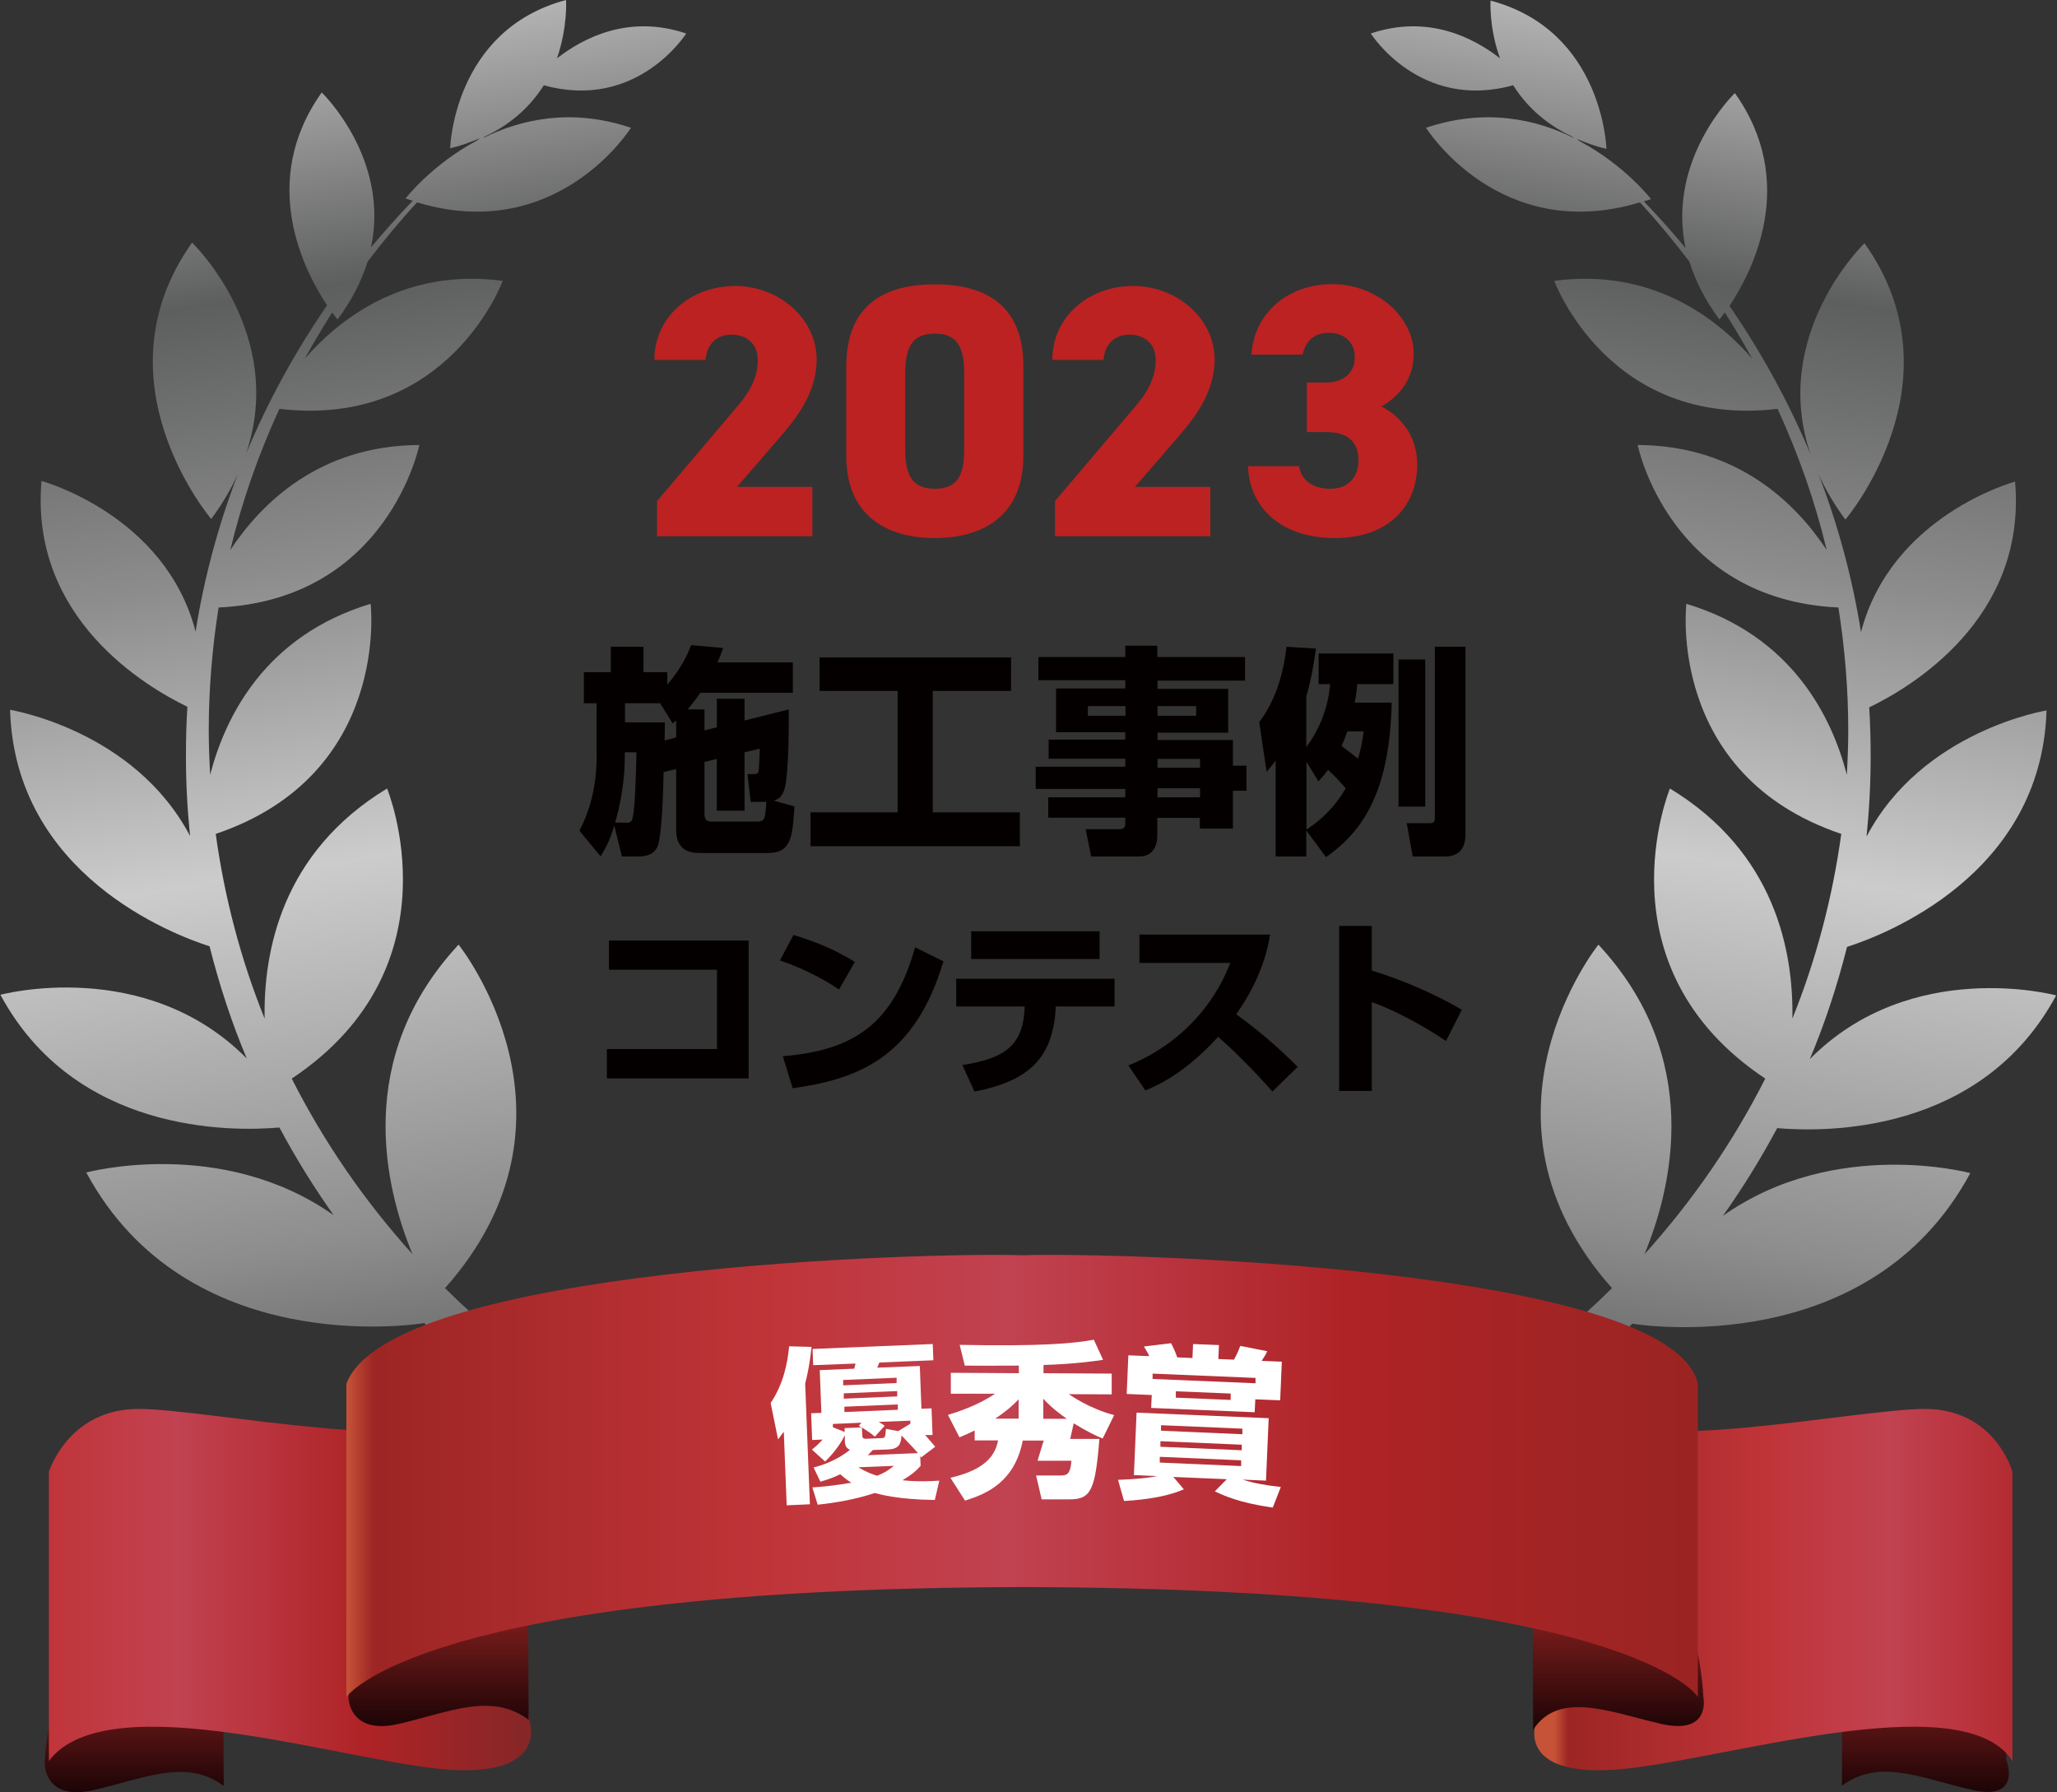<?xml version="1.0" encoding="UTF-8"?>
<svg id="_レイヤー_2" data-name="レイヤー 2" xmlns="http://www.w3.org/2000/svg" xmlns:xlink="http://www.w3.org/1999/xlink" viewBox="0 0 100.12 87.23">
  <rect x="0" y="0" width="100.12" height="87.23" fill="#333333" stroke="none"/>
  <defs>
    <style>
      .cls-1 {
        fill: #bb2221;
      }

      .cls-1, .cls-2, .cls-3, .cls-4, .cls-5, .cls-6, .cls-7, .cls-8, .cls-9, .cls-10, .cls-11, .cls-12 {
        stroke-width: 0px;
      }

      .cls-2 {
        fill: url(#linear-gradient);
      }

      .cls-3 {
        fill: url(#linear-gradient-6);
      }

      .cls-4 {
        fill: url(#_名称未設定グラデーション_9-2);
      }

      .cls-5 {
        fill: url(#linear-gradient-5);
      }

      .cls-6 {
        fill: #040000;
      }

      .cls-7 {
        fill: #fff;
      }

      .cls-8 {
        fill: url(#linear-gradient-2);
      }

      .cls-9 {
        fill: url(#linear-gradient-7);
      }

      .cls-10 {
        fill: url(#linear-gradient-3);
      }

      .cls-11 {
        fill: url(#linear-gradient-4);
      }

      .cls-12 {
        fill: url(#_名称未設定グラデーション_9);
      }
    </style>
    <linearGradient id="_名称未設定グラデーション_9" data-name="名称未設定グラデーション 9" x1="-105.31" y1="1.9" x2="-92.88" y2="80.35" gradientTransform="translate(120.89)" gradientUnits="userSpaceOnUse">
      <stop offset="0" stop-color="#b4b3b3"/>
      <stop offset=".15" stop-color="#5d5e5e"/>
      <stop offset=".32" stop-color="#8d8d8d"/>
      <stop offset=".5" stop-color="#ccc"/>
      <stop offset=".73" stop-color="#8d8d8d"/>
      <stop offset=".85" stop-color="#5d5e5e"/>
      <stop offset=".99" stop-color="#b4b3b3"/>
    </linearGradient>
    <linearGradient id="_名称未設定グラデーション_9-2" data-name="名称未設定グラデーション 9" x1="-1240.01" y1="1.9" x2="-1227.59" y2="80.35" gradientTransform="translate(-1155.47) rotate(-180) scale(1 -1)" xlink:href="#_名称未設定グラデーション_9"/>
    <linearGradient id="linear-gradient" x1="6.53" y1="87.23" x2="6.53" y2="73.97" gradientUnits="userSpaceOnUse">
      <stop offset="0" stop-color="#1d0406"/>
      <stop offset=".53" stop-color="#9c2523"/>
      <stop offset=".99" stop-color="#560b10"/>
    </linearGradient>
    <linearGradient id="linear-gradient-2" x1="-9.45" y1="77.32" x2="27.28" y2="77.32" gradientUnits="userSpaceOnUse">
      <stop offset="0" stop-color="#c65337"/>
      <stop offset=".02" stop-color="#9d2524"/>
      <stop offset=".31" stop-color="#c03438"/>
      <stop offset=".49" stop-color="#c14251"/>
      <stop offset=".74" stop-color="#af2326"/>
      <stop offset=".99" stop-color="#7f2727"/>
    </linearGradient>
    <linearGradient id="linear-gradient-3" x1="21.35" y1="84.01" x2="21.35" y2="70.75" xlink:href="#linear-gradient"/>
    <linearGradient id="linear-gradient-4" x1="93.72" y1="87.23" x2="93.72" xlink:href="#linear-gradient"/>
    <linearGradient id="linear-gradient-5" x1="75.66" x2="108.9" xlink:href="#linear-gradient-2"/>
    <linearGradient id="linear-gradient-6" x1="78.75" y1="84.2" x2="78.75" y2="70.75" xlink:href="#linear-gradient"/>
    <linearGradient id="linear-gradient-7" x1="16.86" y1="71.84" x2="82.64" y2="71.84" gradientUnits="userSpaceOnUse">
      <stop offset="0" stop-color="#c65337"/>
      <stop offset=".02" stop-color="#9d2524"/>
      <stop offset=".31" stop-color="#c03438"/>
      <stop offset=".49" stop-color="#c14251"/>
      <stop offset=".74" stop-color="#af2326"/>
      <stop offset=".99" stop-color="#9b2423"/>
    </linearGradient>
  </defs>
  <g id="_書き出しようレイヤー" data-name="書き出しようレイヤー">
    <g id="_施工事例コンテスト2022_優秀賞_" data-name="施工事例コンテスト2022（優秀賞）">
      <path class="cls-12" d="m50.06,74.74s0,0,0,0c-11.16-.35-21.19-4.89-28.4-12.04,7.4-8.33.66-16.72.66-16.72-5.12,5.51-3.59,11.82-2.24,15.07-2.33-2.58-4.31-5.45-5.88-8.55,8.21-5.47,4.64-14.12,4.64-14.12-5.13,3.11-6.02,7.94-5.96,11.2-1.15-2.85-1.95-5.87-2.38-8.99,8.53-2.88,7.54-11.2,7.54-11.2-5.14,1.55-7.08,5.5-7.81,8.32-.04-.71-.07-1.43-.07-2.15,0-2.03.17-4.03.48-5.99,8.25-.39,9.77-7.91,9.77-7.91-4.86.02-7.7,2.84-9.2,5.11.57-2.38,1.38-4.67,2.39-6.87,8.23.97,10.87-6.23,10.87-6.23-4.73-.63-7.88,1.78-9.63,3.78.42-.76.86-1.51,1.33-2.24.16.22.26.34.26.34.72-.97,1.18-1.91,1.46-2.81.76-1,1.56-1.97,2.41-2.89,6.85,2.07,10.41-3.63,10.41-3.63-2.88-.97-5.35-.42-7.2.5.03-.03.07-.05.1-.08,1.38-.65,2.27-1.56,2.86-2.49,4.55,1.26,6.93-2.52,6.93-2.52-2.79-.94-5.01.21-6.29,1.21C27.64,1.3,27.55,0,27.55,0c-5.49,1.46-5.64,7.22-5.64,7.22.53-.13,1-.3,1.44-.49-.05.05-.11.09-.17.13-2.18,1.17-3.44,2.8-3.44,2.8.12.04.23.08.35.11-.7.73-1.38,1.49-2.03,2.27.92-4.35-2.4-7.54-2.4-7.54-3.11,4.37-.83,8.72.26,10.36-1.56,2.27-2.89,4.69-3.95,7.24,2-5.86-2.62-10.29-2.62-10.29-4.79,6.73.93,13.45.93,13.45.55-.74.97-1.47,1.3-2.19-.94,2.45-1.64,5.02-2.06,7.67-1.48-5.7-7.5-7.33-7.5-7.33-.58,6.71,5.13,10.04,7.1,10.99-.05.79-.07,1.59-.07,2.39,0,1.32.07,2.62.2,3.9-2.72-5.17-8.76-6.14-8.76-6.14.24,8.04,7.96,10.95,9.71,11.51.47,1.87,1.07,3.7,1.81,5.46-4.95-5-11.99-3.1-11.99-3.1,3.63,6.74,11.19,6.67,13.58,6.46.79,1.48,1.67,2.9,2.64,4.27-5.46-3.86-12.04-2.08-12.04-2.08,4.9,9.1,16.03,7.4,16.45,7.33,7.18,7.19,17.14,11.84,28.24,12.42v.06c.4,0,.79-.02,1.18-.03,0,0,0,0,0,0v-2.12Z"/>
      <g>
        <path class="cls-6" d="m32.3,37.58c-.02.96-.08,2.95-.27,3.55-.18.56-.78.56-1.03.56h-.73l-.37-1.5c-.27.85-.43,1.11-.67,1.49l-1.03-1.25c.81-1.51.84-3.06.84-3.69v-2.51h-.62v-1.51h1.31v-1.24h1.59v1.24h1.16v.6c.76-.88,1.04-1.61,1.16-1.92l1.56.14c-.09.25-.16.44-.28.7h3.67v1.48h-4.5c-.13.18-.29.42-.62.81h.82v1.02l.6-.15v-1.39h1.35v1.06l2.15-.54c.01.74.01,2.31-.13,3.5-.1.77-.39.87-.6.94l1.01.28c-.1,1.49-.15,2.27-1.3,2.27h-3.24c-.38,0-1.22,0-1.22-1.13v-2.96l-.61.15Zm-1.82,2.47c.25,0,.29-.12.31-.24.09-.41.14-1.12.19-3.19h-.57v.17c0,.33,0,1.64-.47,3.25h.54Zm2.43-4.16v-.82s-.06.06-.17.14l-.61-.98h-1.71v.93h1.94c0,.23,0,.38-.01.88l.57-.15Zm3.63,3.15l-.16-1.36h.3c.12,0,.24-.01.25-.18.01-.08.05-.87.05-1.06l-.74.18v2.84h-1.35v-2.52l-.6.15v2.53c0,.37.22.37.39.37h2.13c.39,0,.44-.06.49-.96h-.75Z"/>
        <path class="cls-6" d="m39.89,32h9.32v1.63h-3.81v5.91h4.24v1.65h-10.19v-1.65h4.24v-5.91h-3.8v-1.63Z"/>
        <path class="cls-6" d="m60.61,33.13h-4.27v.4h3.44v2.13h-3.44v.36h3.67v1.25h.66v1.22h-.66v1.84h-1.61v-.52h-2.07v.86c0,.53-.24,1.02-.88,1.02h-2.34l-.27-1.33h1.65c.23,0,.28-.11.28-.3v-.26h-3.75v-.99h3.75v-.41h-4.36v-1.08h4.36v-.39h-3.73v-.93h3.73v-.36h-3.37v-2.13h3.37v-.4h-4.23v-1.13h4.23v-.55h1.56v.55h4.27v1.13Zm-7.66,1.24v.47h1.83v-.47h-1.83Zm3.39,0v.47h1.88v-.47h-1.88Zm0,2.57v.43h2.07v-.43h-2.07Zm0,1.43v.44h2.07v-.44h-2.07Z"/>
        <path class="cls-6" d="m67.74,34.19c-.1,4.16-1.27,6.19-3.2,7.53l-.96-1.3v1.27h-1.49v-4.67c-.19.26-.29.37-.44.55l-.36-2.42c.87-1.16,1.19-2.5,1.33-3.67l1.43.09c-.09.65-.2,1.4-.47,2.33v2.46c.67-.88,1.07-1.95,1.16-3.06h-.56v-1.49h3.64v1.49h-1.76c-.02.26-.04.47-.12.9h1.79Zm-4.16,6.19c.25-.16,1.2-.76,1.92-2.01-.29-.34-.54-.6-.86-.9-.19.26-.3.38-.47.56l-.58-.95v3.31Zm2-4.77c-.1.26-.17.45-.28.7.32.24.48.37.8.62.17-.58.23-.98.27-1.33h-.79Zm2.49-3.51h1.3v7.16h-1.3v-7.16Zm1.76-.62h1.5v9.12c0,.69-.31,1.09-1,1.09h-1.57l-.29-1.62h1.11c.26,0,.26-.13.26-.34v-8.25Z"/>
      </g>
      <g>
        <path class="cls-6" d="m36.44,45.78v6.71h-6.9v-1.43h5.36v-3.86h-5.26v-1.42h6.8Z"/>
        <path class="cls-6" d="m40.83,48.16c-.85-.58-1.89-1.08-2.87-1.41l.66-1.24c1.37.4,2.32.9,2.99,1.31l-.77,1.34Zm-2.74,3.25c3.54-.28,5.41-1.63,6.45-5.3l1.38.68c-1.41,4.75-4.23,5.74-7.34,6.18l-.48-1.57Z"/>
        <path class="cls-6" d="m54.25,47.64v1.35h-2.87v.15c-.15,2.27-1.21,3.47-3.95,3.99l-.59-1.29c2.09-.32,2.93-.98,3.03-2.7v-.15s-3.33,0-3.33,0v-1.35h7.71Zm-.73-2.31v1.35h-6.25v-1.35h6.25Z"/>
        <path class="cls-6" d="m54.92,51.86c2.05-.82,3.99-2.48,4.96-4.99h-4.42v-1.38h6.36c-.09.55-.36,2.06-1.65,3.88,1.07.77,2.07,1.63,2.99,2.56l-1.23,1.2c-.82-.95-2.08-2.19-2.64-2.66-1.64,1.79-2.92,2.34-3.54,2.61l-.83-1.22Z"/>
        <path class="cls-6" d="m66.77,45.07v2.17c1.5.46,3.14,1.17,4.38,1.91l-.77,1.52c-.95-.65-2.49-1.51-3.61-1.89v4.32h-1.59v-8.03h1.59Z"/>
      </g>
      <path class="cls-4" d="m50.06,74.74s0,0,0,0c11.16-.35,21.19-4.89,28.4-12.04-7.4-8.33-.66-16.72-.66-16.72,5.12,5.51,3.59,11.82,2.24,15.07,2.33-2.58,4.31-5.45,5.88-8.55-8.21-5.47-4.64-14.12-4.64-14.12,5.13,3.11,6.02,7.94,5.96,11.2,1.15-2.85,1.95-5.87,2.38-8.99-8.53-2.88-7.54-11.2-7.54-11.2,5.14,1.55,7.08,5.5,7.81,8.32.04-.71.07-1.43.07-2.15,0-2.03-.17-4.03-.48-5.99-8.25-.39-9.77-7.91-9.77-7.91,4.86.02,7.7,2.84,9.2,5.11-.57-2.38-1.38-4.67-2.39-6.87-8.23.97-10.87-6.23-10.87-6.23,4.73-.63,7.88,1.78,9.63,3.78-.42-.76-.86-1.51-1.33-2.24-.16.22-.26.34-.26.34-.72-.97-1.18-1.91-1.46-2.81-.76-1-1.56-1.97-2.41-2.89-6.85,2.07-10.41-3.63-10.41-3.63,2.88-.97,5.35-.42,7.2.5-.03-.03-.07-.05-.1-.08-1.38-.65-2.27-1.56-2.86-2.49-4.55,1.26-6.93-2.52-6.93-2.52,2.79-.94,5.01.21,6.29,1.21-.55-1.52-.46-2.81-.46-2.81,5.49,1.46,5.64,7.22,5.64,7.22-.53-.13-1-.3-1.44-.49.05.05.11.09.17.13,2.18,1.17,3.44,2.8,3.44,2.8-.12.04-.23.08-.35.11.7.73,1.38,1.49,2.03,2.27-.92-4.35,2.4-7.54,2.4-7.54,3.11,4.37.83,8.72-.26,10.36,1.56,2.27,2.89,4.69,3.95,7.24-2-5.86,2.62-10.29,2.62-10.29,4.79,6.73-.93,13.45-.93,13.45-.55-.74-.97-1.47-1.3-2.19.94,2.45,1.64,5.02,2.06,7.67,1.48-5.7,7.5-7.33,7.5-7.33.58,6.71-5.13,10.04-7.1,10.99.05.79.07,1.59.07,2.39,0,1.32-.07,2.62-.2,3.9,2.72-5.17,8.76-6.14,8.76-6.14-.24,8.04-7.96,10.95-9.71,11.51-.47,1.87-1.07,3.7-1.81,5.46,4.95-5,11.99-3.1,11.99-3.1-3.63,6.74-11.19,6.67-13.58,6.46-.79,1.48-1.67,2.9-2.64,4.27,5.46-3.86,12.04-2.08,12.04-2.08-4.9,9.1-16.03,7.4-16.45,7.33-7.18,7.19-17.14,11.84-28.24,12.42v.06c-.4,0-.79-.02-1.18-.03,0,0,0,0,0,0v-2.12Z"/>
      <path class="cls-2" d="m2.18,85.83s-.05,1.88,2.43,1.29c2.48-.58,4.48-1.53,6.28-.19l-.06-12.96s-8.18,2.99-8.66,11.86Z"/>
      <path class="cls-8" d="m25.77,83.76s.98,2.7-3.9,2.38c-4.88-.32-16.6-4.26-19.49-.43v-14.07s.96-3.12,4.46-3.06c3.5.05,14.62,2.36,15.59.1.97-2.26,3.34,15.08,3.34,15.08Z"/>
      <path class="cls-10" d="m16.96,82.61s0,1.88,2.49,1.29c2.48-.58,4.48-1.53,6.28-.19l-.06-12.96s-8.23,2.98-8.71,11.86Z"/>
      <path class="cls-11" d="m97.67,85.72s.75,1.98-1.74,1.39c-2.48-.58-4.48-1.53-6.28-.19l.05-12.96s7.48,2.88,7.96,11.75Z"/>
      <path class="cls-5" d="m74.78,83.76s-1.09,2.7,3.79,2.38c4.88-.32,16.9-4.26,19.38-.43v-14.07s-.85-3.12-4.35-3.06c-3.5.05-14.57,2.36-15.53.1-.97-2.26-3.29,15.08-3.29,15.08Z"/>
      <path class="cls-3" d="m82.91,82.63s.38,1.85-2.1,1.27c-2.48-.58-4.94-1.62-6.19.3l-.04-13.45s7.85,3.01,8.33,11.88Z"/>
      <path class="cls-9" d="m49.75,61.1c-4.49-.16-30.82.58-32.89,6.26v15.24s3.57-5.29,32.89-5.35c29.72.05,32.89,5.35,32.89,5.35v-15.24c-1.24-5.69-28.4-6.42-32.89-6.26Z"/>
      <g>
        <path class="cls-7" d="m38.15,69.69c-.09.12-.15.2-.28.37l-.36-1.77c.63-.94.82-1.94.9-2.76l1.09.03c-.04.35-.1.96-.31,1.79l.23,5.87-1.13.05-.14-3.58Zm1.38,2.71c.43-.03,1.12-.09,1.91-.23-.08-.05-.25-.15-.54-.41-.42.2-.73.29-.97.36l-.33-.69c.38-.1,1.1-.32,1.77-.86-.24-.1-.24-.31-.25-.44v-.27c-.1.21-.42.77-.96,1.28l-.64-.58c.14-.12.3-.24.52-.49l-.51.02-.05-1.3.5-.02-.08-2.08,1.68-.07.06-.25-2.06.08-.03-.79,5.85-.24.03.79-2.63.11-.1.25,2.07-.08.08,2.08.49-.02.05,1.3h-.36c.3.34.39.45.49.57l-.69.52c-.03-.06-.04-.08-.04-.1l.02.51c-.22.24-.36.38-.88.7.74.08,1.29.05,1.79.02l-.22.94c-1.8-.02-2.71-.28-2.92-.34-.9.3-1.84.47-2.78.57l-.26-.84Zm2.39-3.15l-1.38.06v.16s.57.23.57.23v-.19s.81-.03.81-.03c-.03-.02-.05-.03-.12-.08l.12-.14Zm-.88-2.08v.26s2.6-.11,2.6-.11v-.26s-2.6.11-2.6.11Zm.03.65v.26s2.6-.11,2.6-.11v-.26s-2.6.11-2.6.11Zm.03.65v.26s2.6-.11,2.6-.11v-.26s-2.6.11-2.6.11Zm.68,2.95c.39.24.71.35.91.41.42-.16.61-.32.82-.48l-1.73.07Zm2.53-2.12v-.15s-1.54.06-1.54.06c.18.11.21.13.29.19l-.48.53c-.2-.18-.34-.26-.63-.45l.02.39c0,.12.05.17.21.16l.7-.03c.21,0,.21-.05.24-.45l.6.11.6-.37Zm-1.83,1.28c-.13.14-.17.19-.25.25l2.45-.1c-.12-.14-.15-.18-.8-.86-.03.39-.1.65-.63.68l-.78.03Z"/>
        <path class="cls-7" d="m47.46,69.62c-.29.14-.49.23-.76.34l-.56-1.09c.39-.12,1.43-.44,2.29-1.03h-2.15s0-1.02,0-1.02l3.31.02v-.37c-.37,0-2.22.01-2.63,0l-.25-1.01c3.98.08,5.56-.07,6.53-.25l.45.98c-.48.07-1.38.2-2.9.25v.4s3.32.02,3.32.02v1.01s-2.09-.01-2.09-.01c.11.07,1,.7,2.21,1.02l-.56,1.14c-.31-.13-.71-.31-1.41-.74l-.17.76h1.42c-.2,2.5-.41,2.94-1.45,2.94h-1.36s-.27-1.16-.27-1.16h1.1c.38,0,.56,0,.62-.72h-1.65s.3-.98.3-.98h-1.02c-.39,2.01-1.76,2.6-2.81,2.92l-.71-1.11c1.63-.38,2.17-1.03,2.32-1.82h-1.14s0-.48,0-.48Zm2.12-.56v-.95c-.26.28-.61.59-1.14.94h1.14Zm2.36.01c-.69-.48-1.03-.84-1.16-.99v.98s1.16,0,1.16,0Z"/>
        <path class="cls-7" d="m54.41,72.03c1.19-.04,1.77-.15,1.91-.18l-1.13-.05.13-3.04,6.43.27-.13,3.04-1.14-.05c.61.19,1.11.27,1.86.36l-.39,1c-1.67-.23-2.46-.62-2.82-.79l.58-.59-2.6-.11.51.6c-1.04.47-2.58.55-2.91.57l-.29-1.02Zm1.64-4.13l-1.21-.05.08-1.88,1.02.04c-.06-.13-.08-.17-.26-.47l1.32-.16c.1.19.21.43.3.69l.74.03.03-.68,1.26.05-.03.68.76.03c.05-.1.15-.25.31-.67l1.31.26c-.05.12-.1.21-.27.47l.98.04-.08,1.88-1.21-.05-.03.63-5.04-.21.03-.63Zm5.06-.57v-.26s-5.01-.21-5.01-.21v.26s5.01.21,5.01.21Zm-4.66,3.58v.28s3.96.17,3.96.17v-.28s-3.96-.17-3.96-.17Zm.03-.76v.27s3.96.17,3.96.17v-.27s-3.96-.17-3.96-.17Zm.03-.78v.27s3.96.17,3.96.17v-.27s-3.96-.17-3.96-.17Zm.72-1.65v.31s2.67.11,2.67.11v-.31s-2.67-.11-2.67-.11Z"/>
      </g>
      <g>
        <path class="cls-1" d="m39.55,26.1h-7.57v-1.71l3.91-4.61c.71-.83.99-1.51.99-2.26,0-.83-.59-1.23-1.27-1.23-.71,0-1.2.43-1.27,1.23h-2.49c0-2.09,1.76-3.6,3.93-3.6s3.97,1.62,3.97,3.58c0,1.65-1.04,2.92-1.83,3.83l-2.05,2.37h3.67v2.4Z"/>
        <path class="cls-1" d="m45.5,26.19c-2.33,0-4.31-1.08-4.31-4v-4.35c0-3.1,1.98-4,4.31-4s4.31.9,4.31,3.98v4.37c0,2.92-1.98,4-4.31,4Zm-1.44-4.33c0,1.29.35,1.93,1.44,1.93s1.43-.64,1.43-1.93v-3.69c0-1.29-.35-1.93-1.43-1.93s-1.44.64-1.44,1.93v3.69Z"/>
        <path class="cls-1" d="m58.92,26.1h-7.57v-1.71l3.91-4.61c.71-.83.99-1.51.99-2.26,0-.83-.59-1.23-1.27-1.23-.71,0-1.2.43-1.27,1.23h-2.49c0-2.09,1.76-3.6,3.93-3.6s3.97,1.62,3.97,3.58c0,1.65-1.04,2.92-1.83,3.83l-2.05,2.37h3.67v2.4Z"/>
        <path class="cls-1" d="m63.61,18.62h.94c.73,0,1.39-.38,1.39-1.24,0-.75-.54-1.18-1.27-1.18s-1.13.43-1.27,1.06h-2.49c.12-1.98,1.74-3.43,3.93-3.43s3.97,1.62,3.97,3.38c0,1.41-.9,2.19-1.57,2.57.97.52,1.74,1.44,1.74,2.84,0,1.98-1.36,3.57-4,3.57s-4.16-1.48-4.24-3.5h2.49c.1.66.63,1.1,1.53,1.1s1.36-.61,1.36-1.37c0-.89-.5-1.39-1.57-1.39h-.94v-2.4Z"/>
      </g>
    </g>
  </g>
</svg>